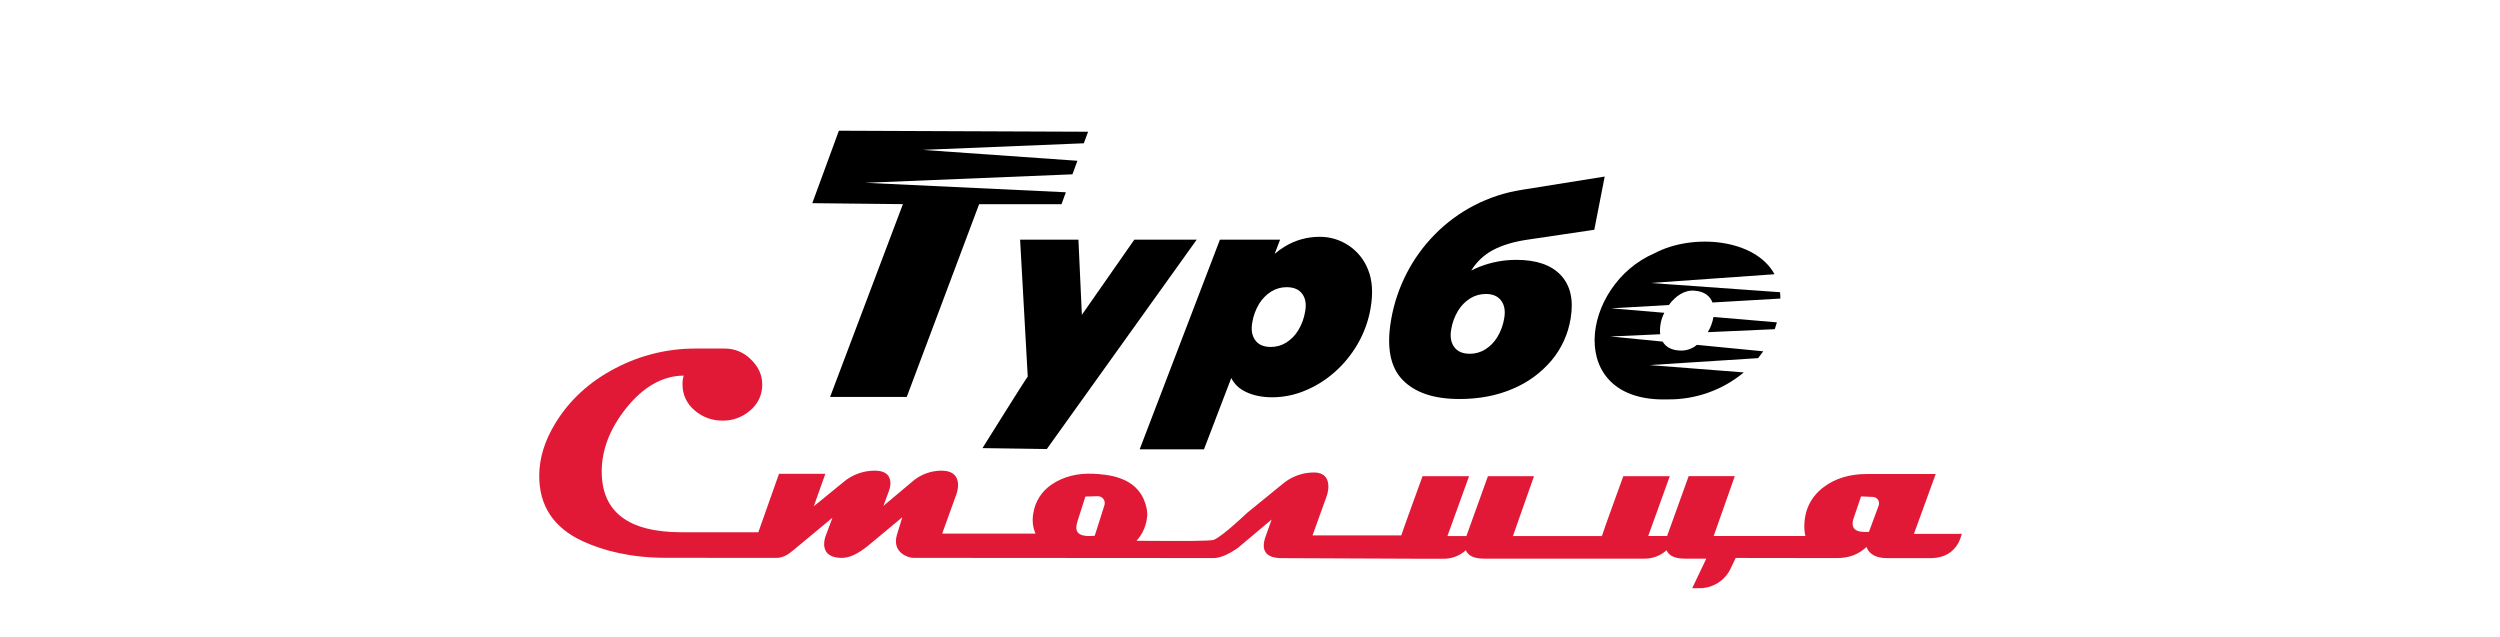 <?xml version="1.0" encoding="UTF-8"?> <svg xmlns="http://www.w3.org/2000/svg" width="306" height="78" viewBox="0 0 306 78" fill="none"><g clip-path="url(#clip0_955_69)"><path d="M146.477 29.334L128.13 54.961L120.258 54.849C120.258 54.849 125.631 46.234 125.795 46.097L124.861 29.334H132L132.42 38.536L138.842 29.334H146.477Z" fill="black"></path><path d="M167.435 32.97C166.97 31.788 166.155 30.774 165.097 30.062C164.04 29.351 162.79 28.976 161.513 28.987C160.02 28.983 158.555 29.39 157.28 30.162C156.835 30.429 156.414 30.733 156.02 31.07L156.683 29.334H149.319L139.496 54.995H147.368L150.709 46.266C151.003 46.87 151.466 47.377 152.043 47.727C153.038 48.324 154.267 48.627 155.724 48.627C157.106 48.623 158.473 48.346 159.745 47.81C161.079 47.258 162.309 46.486 163.384 45.527C164.504 44.532 165.454 43.363 166.198 42.066C166.968 40.73 167.495 39.27 167.756 37.752C168.085 35.861 167.978 34.267 167.435 32.97ZM159.751 38.125C159.621 38.937 159.336 39.716 158.911 40.421C158.547 41.031 158.043 41.547 157.442 41.928C156.877 42.285 156.221 42.471 155.552 42.467C154.672 42.467 154.029 42.191 153.634 41.632C153.24 41.073 153.118 40.365 153.275 39.484C153.406 38.673 153.691 37.893 154.115 37.188C154.487 36.579 154.995 36.063 155.6 35.681C156.167 35.331 156.822 35.147 157.49 35.151C158.363 35.151 159 35.424 159.405 35.986C159.81 36.547 159.907 37.251 159.751 38.125Z" fill="black"></path><path d="M182.73 30.611C183.842 30.016 185.266 29.584 186.994 29.331L195.142 28.123L196.414 21.611L186.236 23.241C182.2 23.876 178.479 25.789 175.624 28.695C174.233 30.102 173.068 31.713 172.167 33.471C171.255 35.244 170.618 37.144 170.277 39.106C169.691 42.454 170.153 44.913 171.663 46.483C173.174 48.053 175.493 48.838 178.622 48.839C181.055 48.839 183.236 48.422 185.163 47.587C186.997 46.823 188.621 45.636 189.903 44.124C191.131 42.656 191.94 40.886 192.244 39C192.628 36.704 192.225 34.946 191.047 33.686C189.869 32.425 188.046 31.807 185.604 31.807C184.061 31.801 182.531 32.089 181.096 32.654C180.76 32.788 180.422 32.943 180.077 33.112C180.724 32.06 181.639 31.197 182.73 30.611ZM181.843 35.98C182.719 35.98 183.353 36.255 183.756 36.815C184.16 37.374 184.271 38.079 184.115 38.956C183.988 39.768 183.702 40.548 183.276 41.252C182.911 41.863 182.408 42.38 181.806 42.761C181.237 43.12 180.576 43.307 179.903 43.3C179.025 43.3 178.385 43.024 177.988 42.465C177.591 41.905 177.469 41.196 177.629 40.317C177.758 39.508 178.043 38.732 178.469 38.031C178.837 37.421 179.344 36.904 179.949 36.522C180.517 36.169 181.174 35.982 181.843 35.982V35.98Z" fill="black"></path><path d="M132.66 17.538L112.907 18.346L131.877 19.678L131.268 21.337L105.894 22.375L130.462 23.533L129.926 24.994H119.843L110.988 48.581H101.606L110.513 24.994L110.57 24.988L99.424 24.869L102.679 16L133.181 16.125L132.66 17.538Z" fill="black"></path><path d="M209.731 38.797C209.614 39.455 209.379 40.086 209.036 40.659L217.225 40.292C217.326 40.014 217.414 39.739 217.49 39.457L209.731 38.797ZM207.696 42.218C207.102 42.713 206.339 42.959 205.567 42.905C204.517 42.847 203.864 42.427 203.509 41.812L197.117 41.185L203.206 40.912C203.117 40.006 203.293 39.095 203.712 38.286L197.203 37.739L204.267 37.334C205.063 36.243 206.199 35.456 207.417 35.581C208.622 35.669 209.306 36.236 209.607 37.025L217.918 36.543C217.92 36.284 217.904 36.024 217.872 35.767L202.028 34.638L217.2 33.567C214.833 29.204 207.171 28.534 202.532 30.989C193.482 34.857 191.458 49.265 204.095 48.885C207.507 48.933 210.824 47.761 213.441 45.583L201.892 44.686L215.19 43.836C215.4 43.565 215.61 43.291 215.82 43.001L207.698 42.21L207.696 42.218Z" fill="black"></path><path d="M234.265 65.346L236.929 58.021H228.467C226.394 58.021 224.631 58.558 223.217 59.622C221.645 60.804 220.847 62.44 220.847 64.475C220.846 64.767 220.872 65.058 220.924 65.346C220.941 65.433 220.96 65.521 220.983 65.605H209.757L212.338 58.28H206.691L204.054 65.605H201.742L204.382 58.286H198.693C198.693 58.286 196.108 65.383 196.075 65.611H185.183L187.761 58.286H182.123L179.486 65.611H177.165L179.813 58.286H174.12C174.12 58.286 171.548 65.341 171.515 65.536H160.65L162.355 60.81C162.504 60.409 162.586 59.985 162.596 59.558C162.596 58.472 162.029 57.875 160.954 57.831C159.493 57.802 158.072 58.309 156.965 59.257L152.624 62.793C152.599 62.82 149.749 65.55 148.599 66.064C148.196 66.245 144.304 66.222 141.459 66.204L139.109 66.193C139.887 65.335 140.349 64.242 140.422 63.089C140.422 63.025 140.422 62.96 140.422 62.893C140.405 62.437 140.317 61.987 140.161 61.557C139.101 58.272 135.42 58.076 133.847 57.99C131.898 57.886 130.118 58.343 128.696 59.32C128.104 59.721 127.602 60.239 127.22 60.841C126.838 61.444 126.585 62.118 126.477 62.822C126.425 63.088 126.4 63.359 126.401 63.63C126.394 64.21 126.512 64.784 126.747 65.314H115.322L117.027 60.593C117.177 60.204 117.259 59.792 117.269 59.376C117.269 58.568 116.914 57.608 115.223 57.608C113.896 57.613 112.617 58.101 111.626 58.98L108.132 61.92L108.821 60.042C108.926 59.756 108.983 59.455 108.989 59.151C108.989 58.447 108.657 57.608 107.059 57.608C105.658 57.607 104.303 58.103 103.237 59.007L99.609 61.968L101.022 57.99H95.352L92.82 65.147H83.429C76.91 65.147 73.65 62.666 73.65 57.702C73.65 55.058 74.642 52.484 76.626 49.979C78.741 47.335 81.093 46 83.681 45.974C83.579 46.325 83.531 46.689 83.539 47.055C83.532 47.665 83.664 48.269 83.924 48.821C84.184 49.373 84.566 49.861 85.042 50.246C85.984 51.06 87.194 51.501 88.442 51.484C89.676 51.503 90.874 51.066 91.802 50.257C92.276 49.87 92.658 49.382 92.917 48.829C93.176 48.275 93.307 47.671 93.299 47.061C93.299 45.906 92.836 44.884 91.911 43.995C91.501 43.575 91.012 43.241 90.471 43.013C89.93 42.784 89.349 42.665 88.761 42.663H85.143C81.715 42.652 78.337 43.481 75.309 45.078C72.129 46.737 69.673 48.997 67.943 51.858C66.673 53.95 66.026 56.043 66.001 58.134C65.966 61.873 67.732 64.573 71.301 66.233C73.898 67.435 77.287 68.274 81.46 68.274L95.042 68.287C95.819 68.287 96.482 67.869 97.009 67.421L101.893 63.369L101.106 65.479C100.961 65.832 100.882 66.207 100.873 66.588C100.873 67.36 101.253 68.285 103.063 68.285C103.995 68.285 105.062 67.775 106.333 66.73L110.444 63.309C110.161 64.214 109.934 64.951 109.768 65.508C109.167 67.731 111.269 68.282 111.79 68.282L148.525 68.308C149.323 68.308 150.295 67.907 151.513 67.066L155.648 63.59L154.892 65.717C154.762 66.061 154.691 66.423 154.682 66.79C154.682 67.487 155.062 68.316 156.881 68.316L174.099 68.391H176.594C177.638 68.423 178.653 68.048 179.423 67.347C179.633 67.894 180.218 68.379 181.672 68.379H201.171C202.212 68.414 203.225 68.044 203.995 67.347C204.205 67.894 204.791 68.379 206.244 68.379H208.85L207.124 71.996H208.016C208.796 71.997 209.56 71.783 210.224 71.378C210.887 70.972 211.425 70.391 211.775 69.7L212.449 68.293L224.838 68.31C226.237 68.31 227.453 67.907 228.463 66.945C228.673 67.558 229.303 68.314 230.932 68.314H236.3C238.28 68.314 239.533 67.291 240.023 65.675L240.123 65.341L234.265 65.346ZM133.996 65.577C131.552 65.815 131.56 64.803 131.913 63.713L132.852 60.779L134.343 60.731C134.479 60.726 134.614 60.755 134.737 60.813C134.86 60.871 134.967 60.958 135.049 61.066C135.131 61.174 135.186 61.3 135.21 61.433C135.233 61.567 135.224 61.704 135.183 61.833L133.996 65.577ZM226.869 63.473L227.793 60.76L229.242 60.822C229.368 60.828 229.491 60.864 229.601 60.927C229.711 60.99 229.803 61.078 229.872 61.184C229.94 61.29 229.982 61.41 229.994 61.535C230.006 61.661 229.988 61.787 229.941 61.904L228.761 65.097C227.096 65.223 226.493 64.699 226.869 63.473Z" fill="#E11936"></path></g><defs><clipPath id="clip0_955_69"><rect width="174.125" height="56" fill="white" transform="translate(66 16)"></rect></clipPath></defs></svg> 